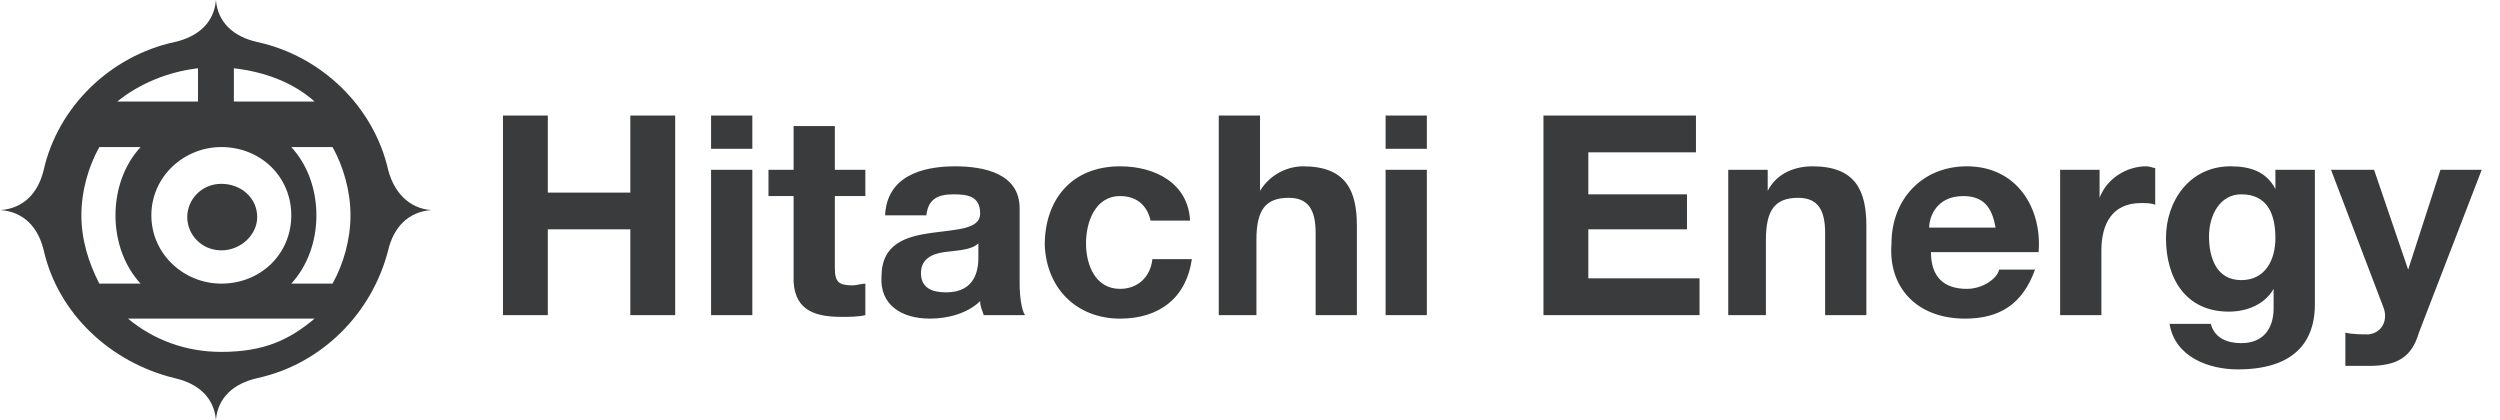 <svg width="238" height="40" viewBox="0 0 238 40" fill="none" xmlns="http://www.w3.org/2000/svg">
<g clip-path="url(#clip0_5_6896)">
<path d="M52.152 30V21.833H60.008V30H64.278V11H60.008V18.333H52.152V11H47.883V30H52.152ZM71.622 14V11H67.694V14.167H71.622V14ZM71.622 30V16.167H67.694V30H71.622ZM80.161 30.167C80.844 30.167 81.698 30.167 82.381 30V27C82.04 27 81.527 27.167 81.186 27.167C79.819 27.167 79.478 26.833 79.478 25.5V18.667H82.381V16.167H79.478V12H75.55V16.167H73.159V18.667H75.55V26.833C75.721 29.667 77.77 30.167 80.161 30.167ZM88.529 30.333C90.237 30.333 92.116 29.833 93.311 28.667C93.311 29.167 93.482 29.5 93.653 30H97.581C97.24 29.5 97.069 28.167 97.069 27V19.833C97.069 16.5 93.653 15.833 90.921 15.833C87.676 15.833 84.431 16.833 84.26 20.5H88.188C88.359 19 89.213 18.5 90.75 18.5C92.116 18.5 93.311 18.667 93.311 20.333C93.311 21.833 91.091 21.833 88.7 22.167C86.309 22.5 83.918 23.167 83.918 26.333C83.748 29 85.797 30.333 88.529 30.333ZM90.067 27.833C88.871 27.833 87.676 27.5 87.676 26C87.676 24.667 88.7 24.167 89.896 24C91.091 23.833 92.457 23.833 93.141 23.167V24.5C93.141 25.5 92.97 27.833 90.067 27.833ZM106.633 30.333C110.39 30.333 112.952 28.333 113.464 24.667H109.707C109.536 26.333 108.341 27.5 106.633 27.5C104.242 27.5 103.388 25.167 103.388 23.167C103.388 21.167 104.242 18.667 106.633 18.667C108.17 18.667 109.194 19.5 109.536 21H113.293C113.123 17.5 110.048 15.833 106.633 15.833C102.022 15.833 99.46 19 99.46 23.333C99.63 27.5 102.534 30.333 106.633 30.333ZM119.612 30V22.833C119.612 20 120.466 18.833 122.687 18.833C124.565 18.833 125.248 20 125.248 22.167V30H129.176V21.5C129.176 18.167 128.152 15.833 124.053 15.833C122.687 15.833 120.979 16.5 119.954 18.167V11H116.026V30H119.612ZM135.837 14V11H131.909V14.167H135.837V14ZM135.837 30V16.167H131.909V30H135.837ZM161.796 30V26.5H151.208V21.833H160.601V18.5H151.208V14.5H161.455V11H146.938V30H161.796ZM168.115 30V22.833C168.115 20 168.969 18.833 171.189 18.833C173.068 18.833 173.751 20 173.751 22.167V30H177.679V21.5C177.679 18.167 176.655 15.833 172.556 15.833C170.848 15.833 169.14 16.5 168.286 18.167V16.167H164.529V30H168.115ZM187.072 30.333C190.317 30.333 192.538 29 193.733 25.667H190.317C190.147 26.5 188.78 27.5 187.243 27.5C185.023 27.5 183.828 26.333 183.828 24H194.075C194.416 19.833 192.025 15.833 187.243 15.833C182.974 15.833 180.07 19 180.07 23.167C179.729 27.333 182.461 30.333 187.072 30.333ZM189.976 21.667H183.657C183.657 20.667 184.34 18.667 186.902 18.667C188.78 18.667 189.634 19.667 189.976 21.667ZM200.052 30V23.833C200.052 21.333 201.077 19.333 203.809 19.333C204.322 19.333 204.834 19.333 205.176 19.5V16C205.005 16 204.663 15.833 204.322 15.833C202.443 15.833 200.565 17 199.881 18.833V16.167H196.124V30H200.052ZM213.032 35.167C219.522 35.167 220.376 31.333 220.376 29V16.167H216.618V18C215.764 16.333 214.227 15.833 212.349 15.833C208.421 15.833 206.2 19.167 206.2 22.667C206.2 26.5 208.079 29.667 212.178 29.667C213.886 29.667 215.594 29 216.448 27.5V29.333C216.448 31.333 215.423 32.667 213.373 32.667C212.007 32.667 210.812 32.167 210.47 30.833H206.542C207.054 34 210.299 35.167 213.032 35.167ZM213.373 26.667C210.982 26.667 210.299 24.5 210.299 22.5C210.299 20.5 211.324 18.5 213.373 18.5C215.935 18.5 216.618 20.5 216.618 22.667C216.618 24.833 215.594 26.667 213.373 26.667ZM225.499 34.833C228.232 34.833 229.598 34 230.281 31.667L236.259 16.167H232.331L229.256 25.667L226.012 16.167H221.913L226.865 29.167C227.378 30.333 226.865 31.667 225.499 31.833C224.816 31.833 223.962 31.833 223.279 31.667V34.833C223.962 34.833 224.816 34.833 225.499 34.833Z" fill="#3A3B3C"/>
<path fill-rule="evenodd" clip-rule="evenodd" d="M31.658 27C32.683 25.167 33.366 22.833 33.366 20.5C33.366 18.167 32.683 15.833 31.658 14H27.73C29.267 15.667 30.121 18 30.121 20.5C30.121 23 29.267 25.333 27.73 27H31.658ZM13.384 27C11.847 25.333 10.993 23 10.993 20.5C10.993 18 11.847 15.667 13.384 14H9.456C8.431 15.833 7.748 18.167 7.748 20.5C7.748 22.833 8.431 25 9.456 27H13.384ZM21.069 23.833C22.948 23.833 24.485 22.333 24.485 20.667C24.485 18.833 22.948 17.5 21.069 17.5C19.191 17.5 17.825 19 17.825 20.667C17.825 22.333 19.191 23.833 21.069 23.833ZM21.069 33.5C25.168 33.5 27.559 32.333 29.95 30.333H12.188C14.579 32.333 17.654 33.5 21.069 33.5ZM22.265 9.667H29.95C27.901 7.833 25.168 6.833 22.265 6.5V9.667ZM11.164 9.667H18.849V6.5C15.946 6.833 13.213 8 11.164 9.667ZM21.069 27C24.827 27 27.73 24.167 27.73 20.5C27.73 16.833 24.827 14 21.069 14C17.483 14 14.409 16.833 14.409 20.5C14.409 24.167 17.483 27 21.069 27ZM24.485 4C30.633 5.333 35.586 10.167 36.952 16.167C37.465 18.167 38.831 19.833 41.051 20C38.831 20.167 37.465 21.667 36.952 23.833C35.415 29.833 30.633 34.667 24.485 36C22.265 36.5 20.728 37.833 20.557 40C20.386 37.833 18.849 36.5 16.629 36C10.481 34.5 5.528 29.833 4.162 23.833C3.649 21.667 2.283 20.167 0.063 20C2.283 19.833 3.649 18.333 4.162 16.167C5.528 10.167 10.481 5.333 16.629 4C18.849 3.5 20.386 2.167 20.557 0C20.728 2.167 22.265 3.5 24.485 4Z" fill="#3A3B3C"/>
</g>
<defs>
<clipPath id="clip0_5_6896">
<rect width="237.391" height="40" fill="white" transform="translate(0.063)"/>
</clipPath>
</defs>
</svg>
